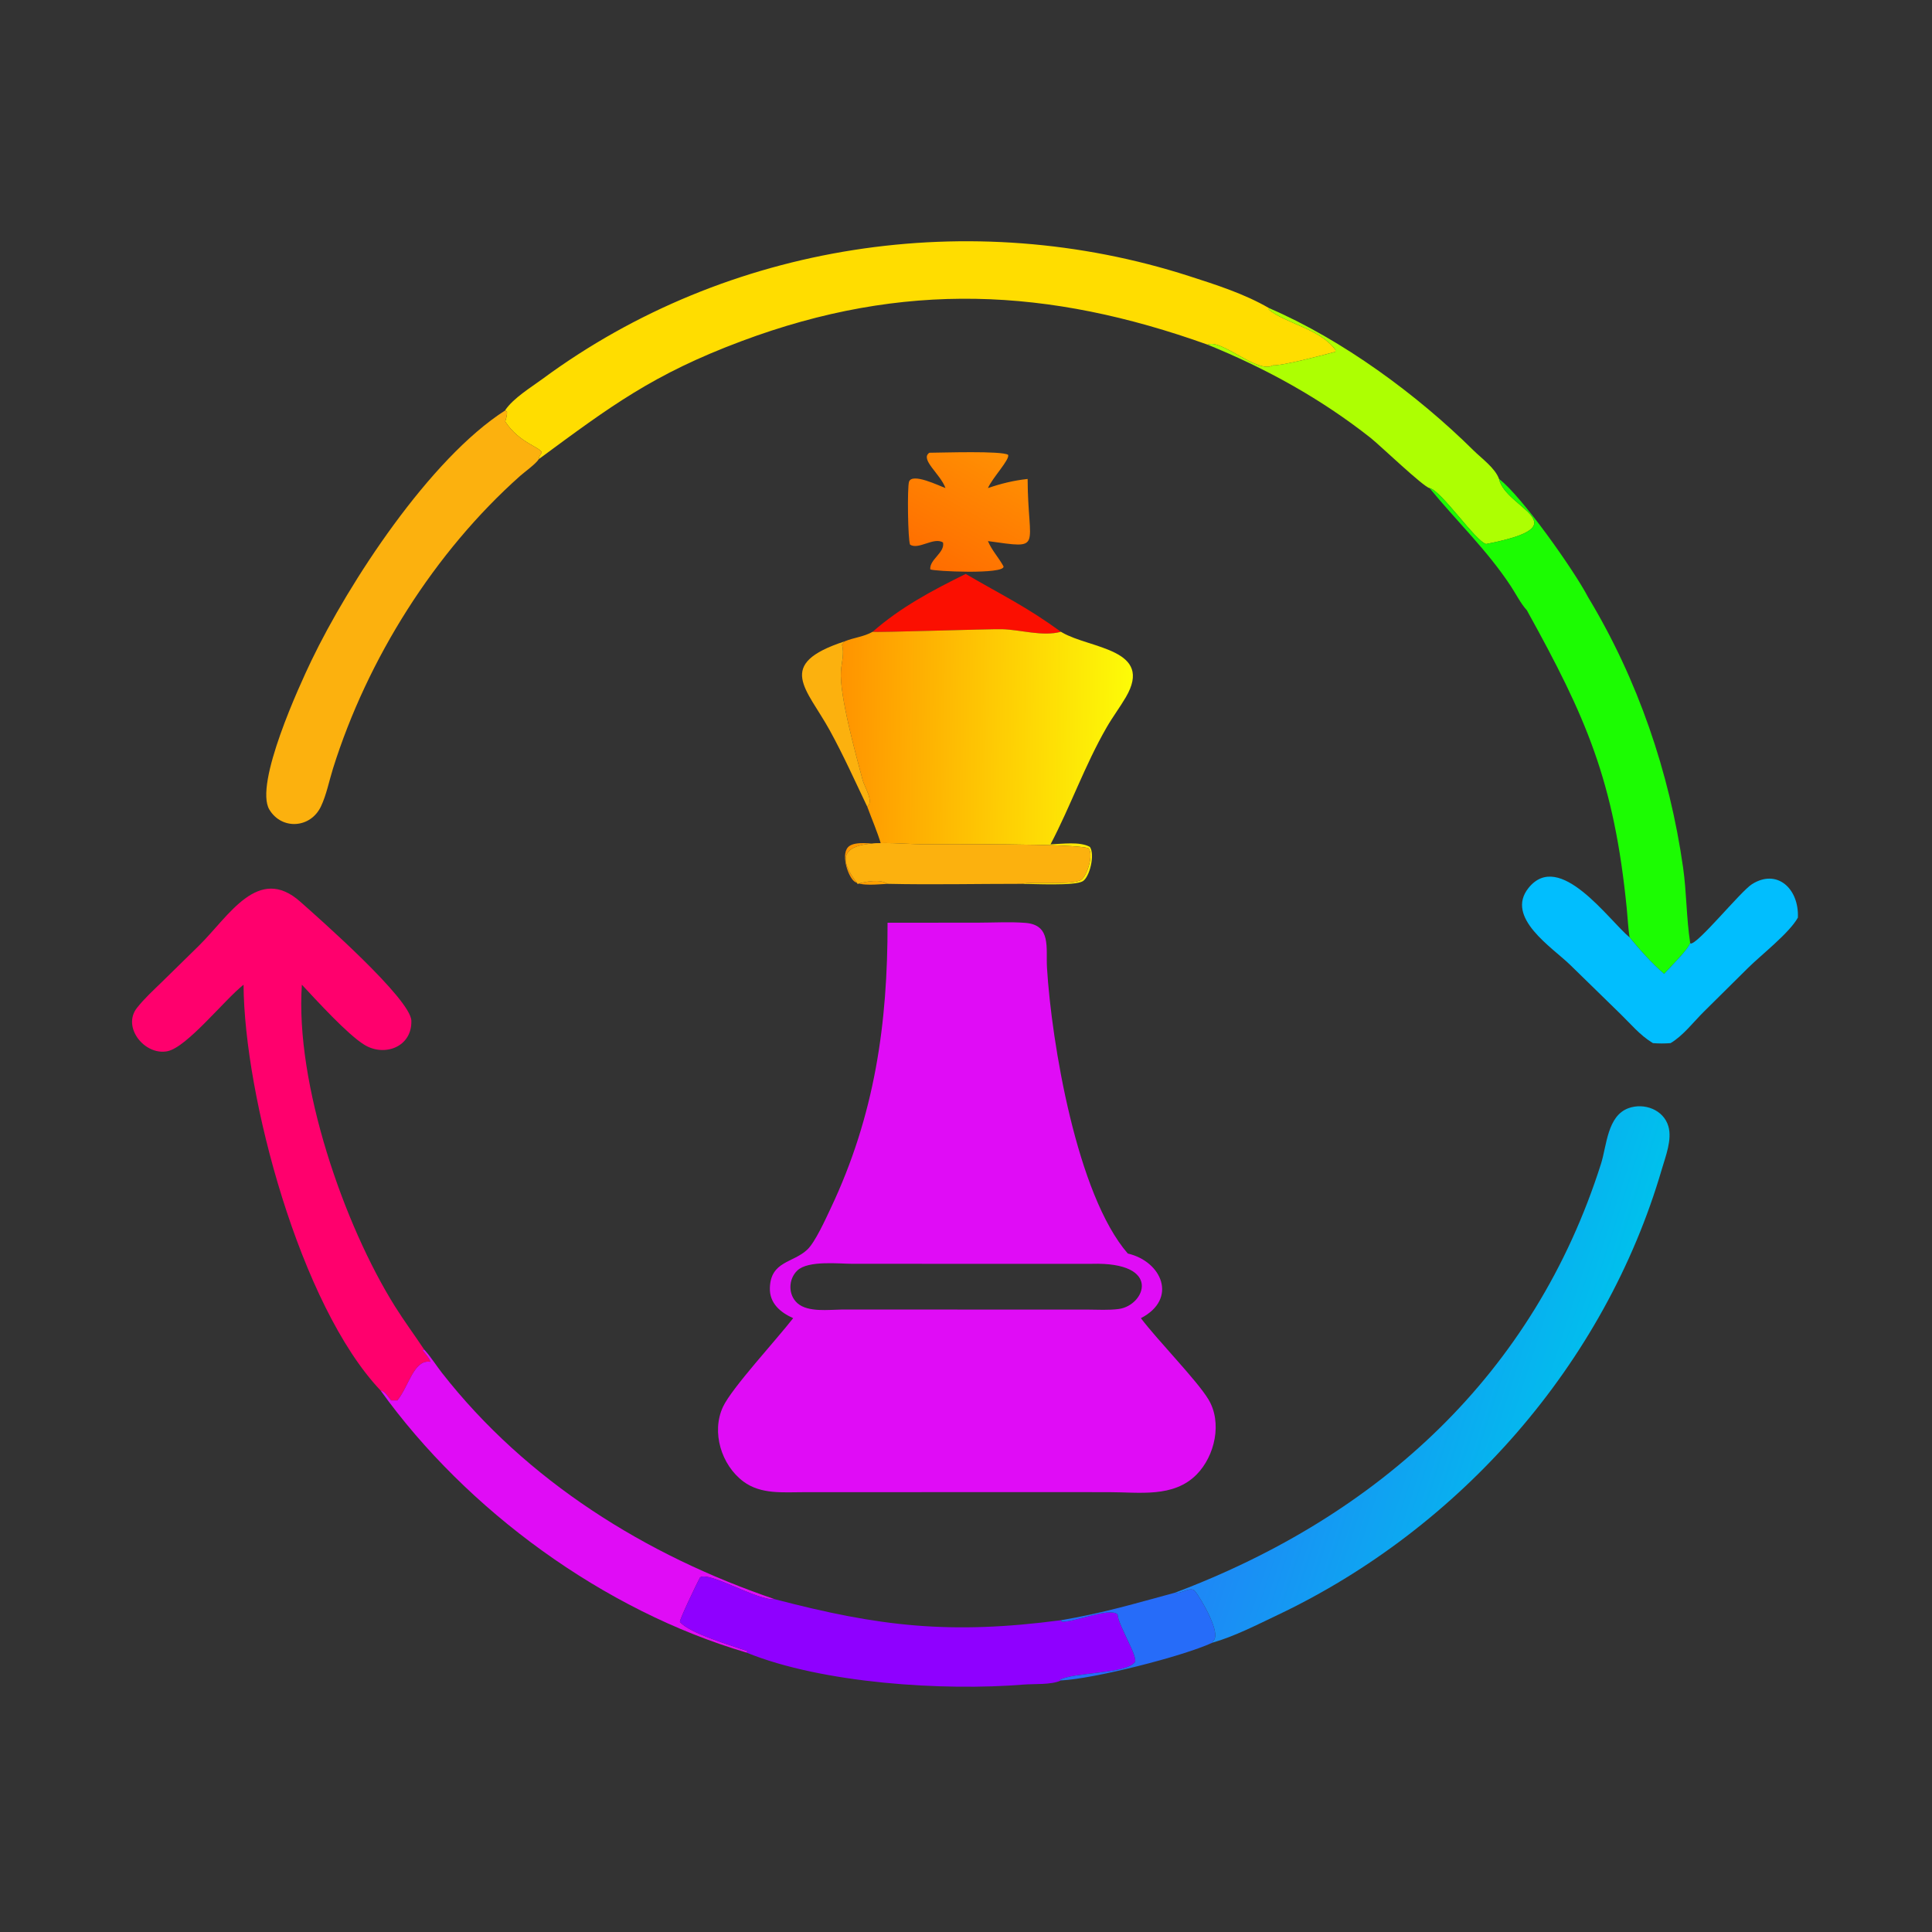 <?xml version="1.0" encoding="utf-8" ?><svg xmlns="http://www.w3.org/2000/svg" xmlns:xlink="http://www.w3.org/1999/xlink" width="1024" height="1024" viewBox="0 0 1024 1024"><rect x="0" y="0" width="1024" height="1024" fill="#333333" stroke="none"/><path fill="#FD0" transform="scale(2 2)" d="M336.305 81.652L336.21 82.01C340.487 85.662 349.891 87.141 353.899 92.728L353.901 93.219C350.33 94.191 339.999 96.916 337.324 96.826C333.266 99.157 323.586 89.621 320.05 91.345C277.939 76.27 239.483 74.322 196.497 90.412C173.035 99.195 161.851 107.617 142.772 121.685C142.837 121.134 143.024 120.781 143.318 120.318L143.567 119.931C143.267 118.522 137.573 117.38 133.888 111.71C134.12 110.867 134.438 110.002 134.357 109.121L133.888 108.764L133.897 108.678C136.135 105.425 140.661 102.713 143.829 100.378C192.837 64.257 257.4 54.59 315.083 73.153C322.25 75.46 329.765 77.848 336.305 81.652Z"/><path fill="#ADFF02" transform="scale(2 2)" d="M337.324 96.826C339.999 96.916 350.33 94.191 353.901 93.219L353.899 92.728C349.891 87.141 340.487 85.662 336.21 82.01L336.305 81.652C355.695 89.99 375.557 104.566 390.506 119.373C392.644 121.491 396.231 124.036 397.259 126.93C398.981 134.83 419.38 139.175 393.833 144.166C391.023 143.436 381.862 129.856 378.839 129.346C377.24 129.066 365.582 117.901 363.208 116.03C350.021 105.639 335.569 97.655 320.05 91.345C323.586 89.621 333.266 99.157 337.324 96.826Z"/><path fill="#FCB10E" transform="scale(2 2)" d="M142.772 121.685C142.12 122.848 138.937 125.145 137.839 126.122C115.177 146.288 97.381 174.591 88.26 203.625C87.225 206.917 86.525 210.628 85.046 213.731C82.283 219.53 74.679 219.993 71.397 214.574C67.296 207.804 79.456 181.449 82.531 175.053C92.43 154.46 113.832 121.58 133.888 108.764L134.357 109.121C134.438 110.002 134.12 110.867 133.888 111.71C137.573 117.38 143.267 118.522 143.567 119.931L143.318 120.318C143.024 120.781 142.837 121.134 142.772 121.685Z"/><defs><linearGradient id="gradient_0" gradientUnits="userSpaceOnUse" x1="247.897" y1="150.999" x2="265.196" y2="119.886"><stop offset="0" stop-color="#FF6D00"/><stop offset="1" stop-color="#FF9003"/></linearGradient></defs><path fill="url(#gradient_0)" transform="scale(2 2)" d="M250.564 129.346C249.225 125.6 243.712 121.722 246.296 119.982C249.655 119.969 265.502 119.42 267.163 120.537C267.635 121.806 263.031 126.571 261.813 129.346C265.315 128.145 268.64 127.329 272.333 126.93C272.403 145.494 276.72 145.465 261.813 143.393C262.841 145.871 264.692 147.771 265.954 150.125C266.198 152.29 247.243 151.408 246.532 150.884C246.292 148.246 250.462 146.463 249.912 143.769C247.513 142.205 243.413 145.809 241.178 144.337C240.594 143.026 240.406 129.149 240.903 127.67C241.732 125.199 248.873 128.746 250.564 129.346Z"/><path fill="#1CFC02" transform="scale(2 2)" d="M378.839 129.346C381.862 129.856 391.023 143.436 393.833 144.166C419.38 139.175 398.981 134.83 397.259 126.93C403.181 131.351 417.181 151.186 420.87 158.274C434.024 180.062 442.448 204.715 446.033 229.88C446.976 236.494 446.893 243.229 447.909 249.839C447.722 251.275 442.356 256.58 441.014 258.084C437.695 255.227 434.644 251.774 431.847 248.411C431.473 245.929 431.369 243.387 431.122 240.888C427.761 206.869 420.326 190.068 404.631 161.725C403.03 159.976 401.709 157.355 400.383 155.338C394.097 145.779 386.035 138.136 378.839 129.346Z"/><path fill="#FB0F01" transform="scale(2 2)" d="M231.259 167.429C238.7 160.897 247.086 156.459 255.918 152.098C265.698 157.818 271.733 160.591 281.161 167.429C276.279 168.751 270.559 166.89 265.581 166.742C262.481 166.65 231.699 167.684 231.259 167.429Z"/><defs><linearGradient id="gradient_1" gradientUnits="userSpaceOnUse" x1="222.43" y1="194.757" x2="299.296" y2="195.782"><stop offset="0" stop-color="#FF9300"/><stop offset="1" stop-color="#FDFB07"/></linearGradient></defs><path fill="url(#gradient_1)" transform="scale(2 2)" d="M223.837 169.967C226.277 168.953 228.91 168.77 231.259 167.429C231.699 167.684 262.481 166.65 265.581 166.742C270.559 166.89 276.279 168.751 281.161 167.429L281.503 167.629C288.883 171.923 305.877 171.964 298.349 184.783C296.761 187.488 294.862 190.006 293.292 192.727C287.515 202.737 283.737 213.581 278.408 223.754C281.414 223.655 286.163 222.956 288.826 224.433C290.231 226.417 288.795 232.412 286.947 233.538C284.828 234.83 273.743 234.227 270.673 234.226C274.269 233.494 284.13 234.672 286.511 233.165C288.007 232.217 289.896 226.571 288.501 224.817C285.405 223.477 249.151 223.739 244.215 223.73C236.154 223.716 216.458 220.644 227.303 234.226C229.526 233.597 233.215 232.901 235.211 234.226C233.041 234.295 227.987 234.991 226.309 233.508C224.601 231.999 222.658 225.964 225.07 224.22C226.917 222.885 231.293 223.625 233.496 223.754C232.477 220.356 231.064 217.133 229.843 213.808C231.645 212.296 229.107 208.601 228.621 206.772C226.834 200.035 222.408 184.197 222.86 177.841C223.027 175.502 223.812 173.183 223.133 170.855L223.837 169.967Z"/><path fill="#FCB10E" transform="scale(2 2)" d="M229.843 213.808C226.603 207.037 223.569 200.257 219.953 193.659C213.789 182.414 205.281 176.035 223.837 169.967L223.133 170.855C223.812 173.183 223.027 175.502 222.86 177.841C222.408 184.197 226.834 200.035 228.621 206.772C229.107 208.601 231.645 212.296 229.843 213.808Z"/><path fill="#FCB10E" transform="scale(2 2)" d="M235.211 234.226C233.215 232.901 229.526 233.597 227.303 234.226C216.458 220.644 236.154 223.716 244.215 223.73C249.151 223.739 285.405 223.477 288.501 224.817C289.896 226.571 288.007 232.217 286.511 233.165C284.13 234.672 274.269 233.494 270.673 234.226C258.864 234.219 247.013 234.486 235.211 234.226Z"/><path fill="#01BEFE" transform="scale(2 2)" d="M438.052 276.439L437.768 276.261C434.594 274.317 432.103 271.305 429.458 268.731L416.125 255.718C411.405 251.099 398.784 243.147 405.08 235.31C413.266 225.12 426.344 243.847 431.847 248.411C434.644 251.774 437.695 255.227 441.014 258.084C442.356 256.58 447.722 251.275 447.909 249.839L447.992 250.046C449.774 250.464 461.281 236.213 464.299 234.312C470.951 230.123 476.778 235.492 476.46 243.172C474.202 247.268 466.758 253.027 463.203 256.552L451.447 268.2C448.794 270.845 445.951 274.552 442.719 276.439C441.131 276.561 439.64 276.562 438.052 276.439Z"/><path fill="#FF006D" transform="scale(2 2)" d="M112.404 357.636L111.996 357.825C112.59 358.634 113.864 359.969 114.043 360.892C109.659 360.212 108.383 367.339 105.307 371.129L103.662 371.129C102.955 370.289 102.002 368.639 100.867 368.503C79.512 346.01 64.715 290.38 64.545 260.961C59.451 264.98 49.562 277.515 44.394 278.579C38.386 279.816 32.26 272.236 36.293 267.105C38.27 264.59 40.692 262.402 42.973 260.169L52.759 250.572C60.721 242.698 68.429 229.068 79.576 238.963C84.374 243.222 108.85 264.726 109.015 270.501C109.213 277.475 101.889 280.128 96.602 276.906C92.077 274.148 83.944 265.16 79.999 260.961C78.2 287.234 91.141 324.647 104.721 346.285C107.152 350.159 109.873 353.83 112.404 357.636Z"/><path fill="#E00CF6" transform="scale(2 2)" d="M210.2 349.327C206.809 347.806 203.883 345.378 204.024 341.265C204.267 334.164 210.176 334.742 213.971 331.127C216.052 329.146 218.81 323.035 220.143 320.217C231.81 295.56 235.267 271.3 235.211 244.536L259.35 244.515C263.426 244.509 267.682 244.257 271.734 244.571C278.683 245.109 277.14 251.231 277.465 256.522C278.677 276.26 285.347 316.598 298.875 332.196C307.958 334.308 312.155 344.264 302.347 349.327C306.926 355.379 317.069 365.656 320.213 370.798C323.976 376.956 321.974 385.851 317.101 390.775C310.966 396.974 301.94 395.437 293.973 395.438L277.268 395.425L212.941 395.444C207.505 395.445 201.631 396.065 197.008 392.622C191.17 388.275 188.463 379.526 191.603 372.816C193.935 367.832 205.685 355.144 210.2 349.327ZM289.343 334.925L226.009 334.922C222.365 334.923 214.223 333.963 211.323 336.677C208.882 338.963 208.796 343.178 211.376 345.406C214.161 347.809 219.597 347.083 223.056 347.042L288.182 347.054C290.912 347.06 293.778 347.258 296.488 346.895C303.462 345.961 308.133 334.39 289.343 334.925Z"/><defs><linearGradient id="gradient_2" gradientUnits="userSpaceOnUse" x1="418.491" y1="376.528" x2="338.371" y2="350.877"><stop offset="0" stop-color="#00C0ED"/><stop offset="1" stop-color="#1E87F6"/></linearGradient></defs><path fill="url(#gradient_2)" transform="scale(2 2)" d="M311.386 422.082C365.535 401.66 406.617 364.072 424.289 308.395C425.813 303.594 425.944 295.687 431.603 293.665C435.74 292.187 440.842 294.077 442.134 298.47C443.174 302.004 441.399 306.427 440.408 309.825C425.354 361.41 387.009 405.007 338.567 428C333.011 430.637 327.225 433.634 321.294 435.335L321.384 434.944C324.003 433.22 318.186 423.536 316.729 421.71C315.536 420.216 313.095 422.528 311.386 422.082Z"/><path fill="#E00CF6" transform="scale(2 2)" d="M105.307 371.129C108.383 367.339 109.659 360.212 114.043 360.892C113.864 359.969 112.59 358.634 111.996 357.825L112.404 357.636L112.705 357.971C114.315 359.792 115.637 361.925 117.138 363.842C139.553 392.485 171.16 412.212 205.338 423.81C200.853 424.335 187.961 416.334 185.521 418.026C184.596 419.764 180.163 428.97 180.184 429.812C182.635 432.814 193.978 436.113 198.126 437.575C197.918 437.902 198.041 437.795 197.809 437.947C160.102 426.843 123.771 400.396 100.867 368.503C102.002 368.639 102.955 370.289 103.662 371.129L105.307 371.129Z"/><path fill="#8F00FF" transform="scale(2 2)" d="M205.338 423.81C233.007 431.065 251.767 433.245 281.161 429.374L281.379 429.767C284.807 429.936 294.103 425.883 296.167 427.836L296.212 428.181C296.628 431.165 301.705 439.25 300.736 440.501C298.302 443.642 284.497 443.109 280.839 445.179L281.161 445.338C278.588 446.553 274.114 446.195 271.257 446.429C250.195 448.154 218.008 446.176 197.809 437.947C198.041 437.795 197.918 437.902 198.126 437.575C193.978 436.113 182.635 432.814 180.184 429.812C180.163 428.97 184.596 419.764 185.521 418.026C187.961 416.334 200.853 424.335 205.338 423.81Z"/><path fill="#266CF9" transform="scale(2 2)" d="M281.161 429.374C292.374 427.498 300.787 424.932 311.386 422.082C313.095 422.528 315.536 420.216 316.729 421.71C318.186 423.536 324.003 433.22 321.384 434.944L321.294 435.335C313.333 439 289.842 444.916 281.161 445.338L280.839 445.179C284.497 443.109 298.302 443.642 300.736 440.501C301.705 439.25 296.628 431.165 296.212 428.181L296.167 427.836C294.103 425.883 284.807 429.936 281.379 429.767L281.161 429.374Z"/></svg>